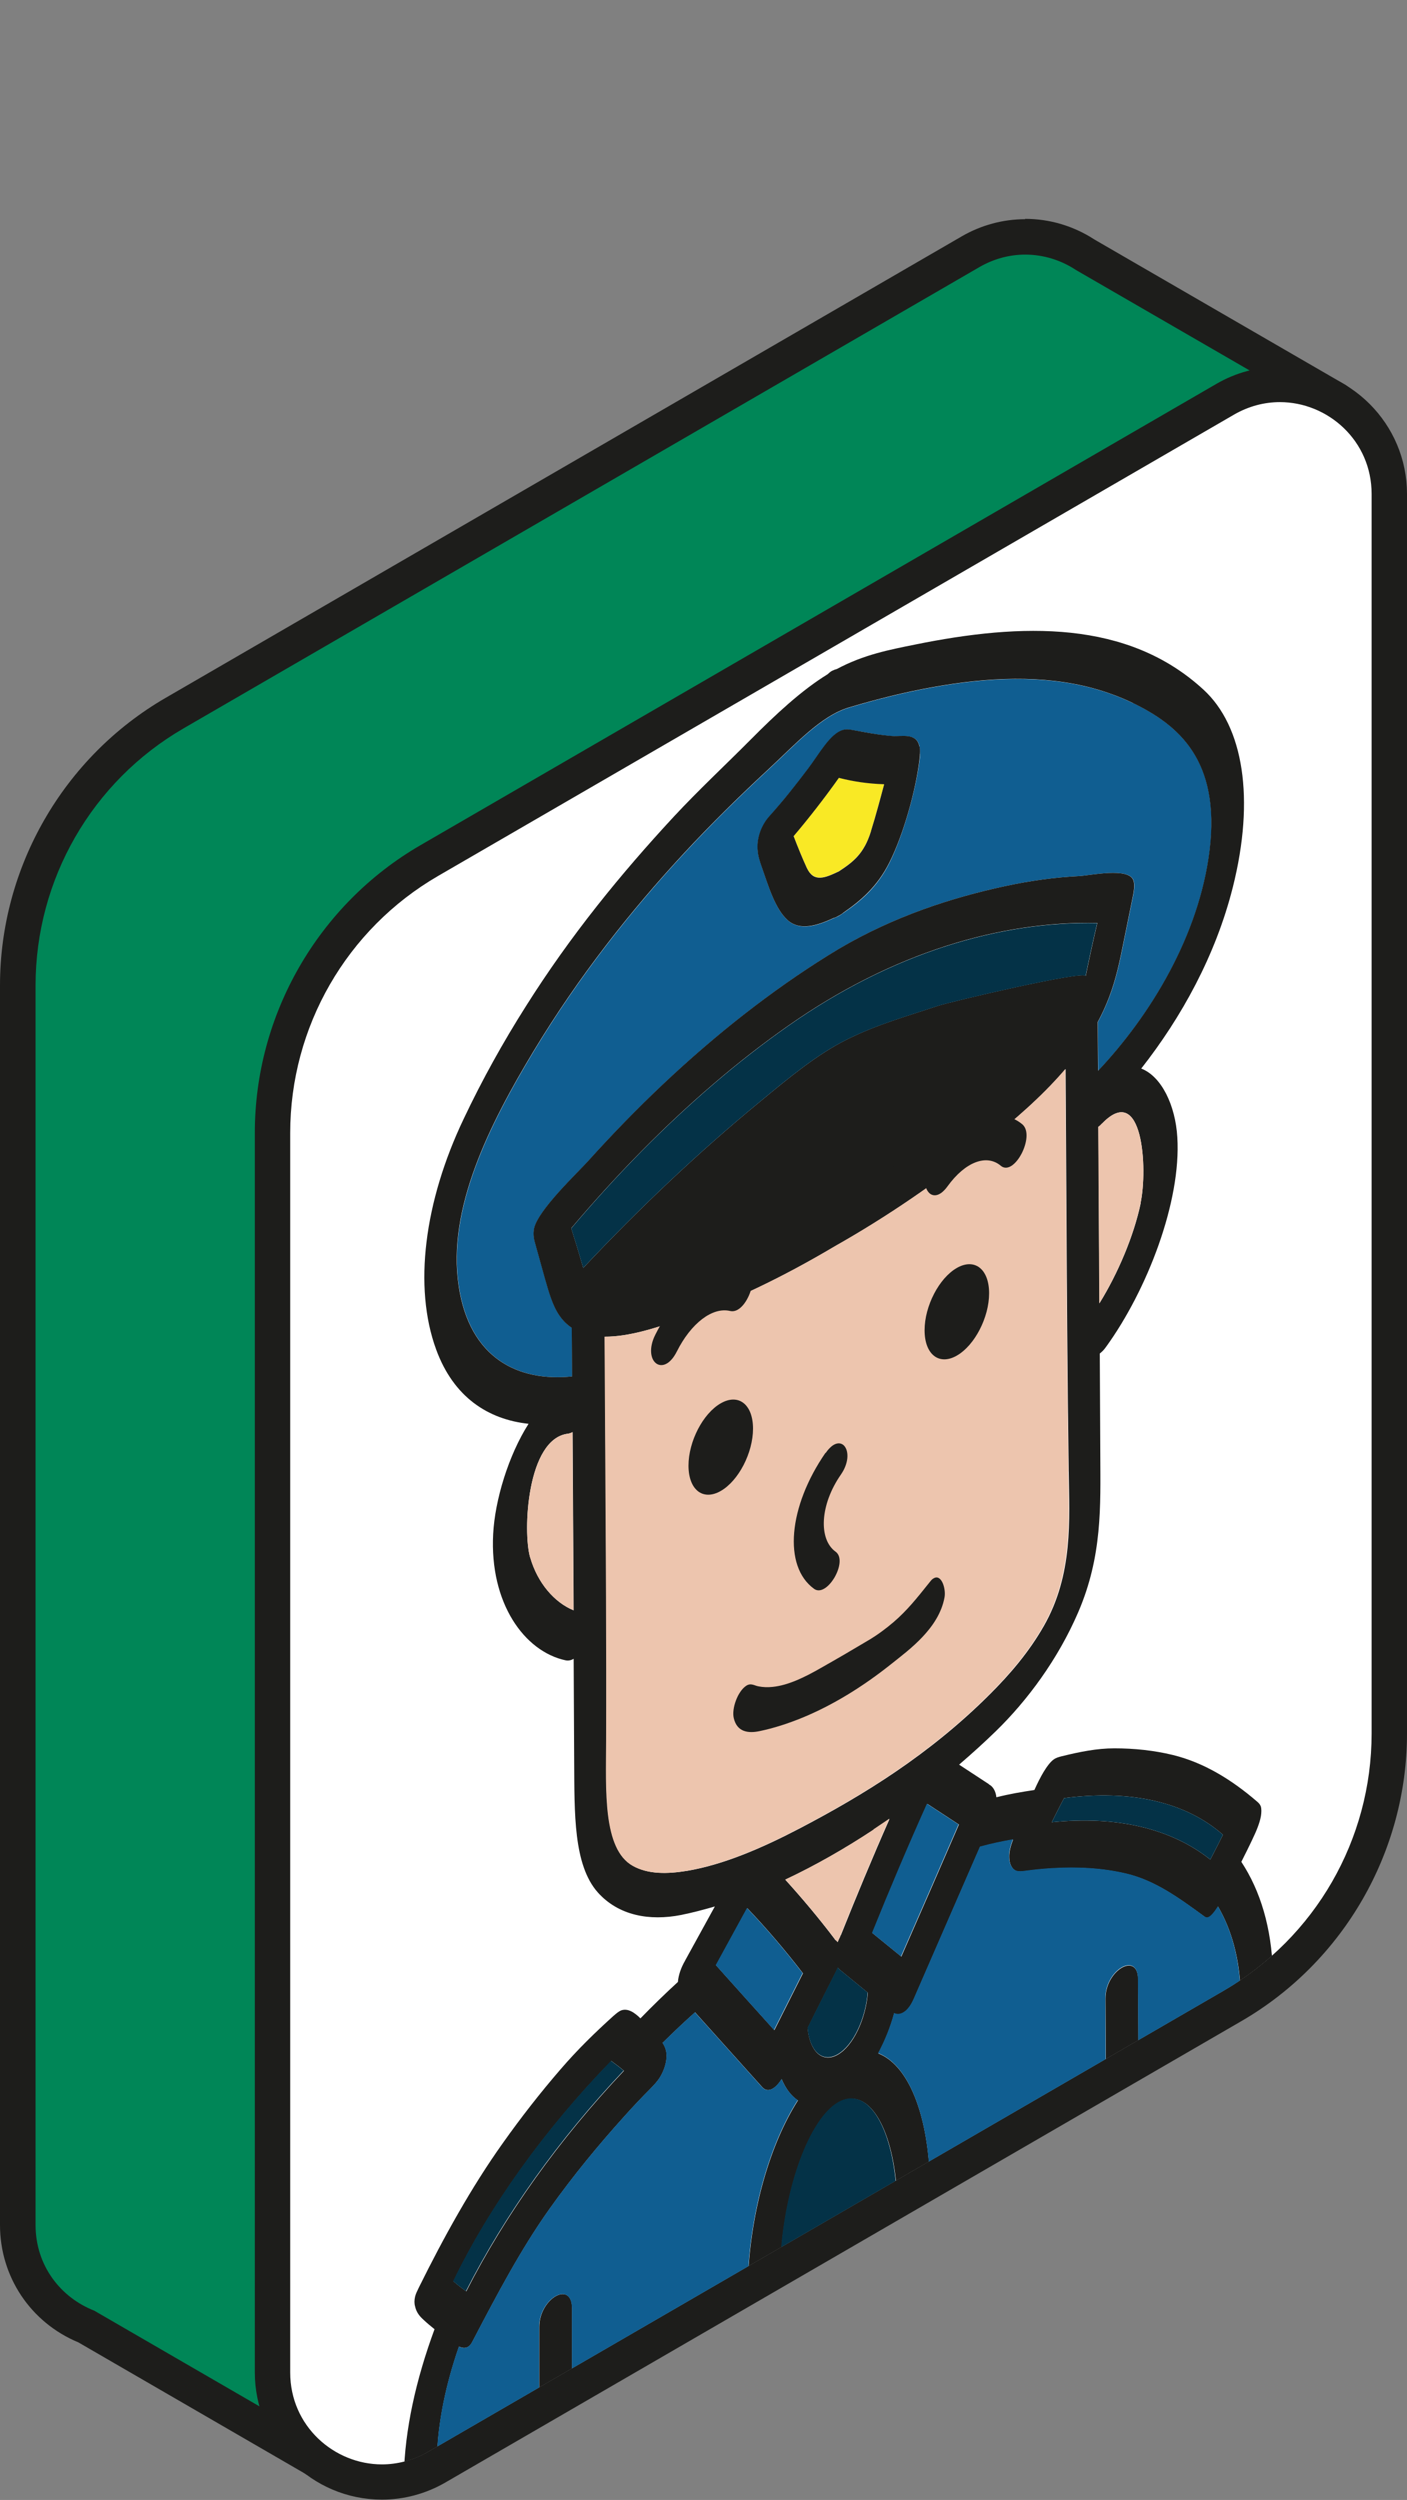 <?xml version="1.0" encoding="UTF-8"?> <svg xmlns="http://www.w3.org/2000/svg" xmlns:xlink="http://www.w3.org/1999/xlink" id="_Слой_2" data-name="Слой 2" viewBox="0 0 81.11 144.05"><rect x="0" y="0" width="81.11" height="144.05" fill="#808080" stroke="none"/><defs><style> .cls-1 { fill: #f9e925; } .cls-1, .cls-2, .cls-3, .cls-4, .cls-5, .cls-6, .cls-7, .cls-8 { stroke-width: 0px; } .cls-2 { fill: #edc5ae; } .cls-3 { fill: none; } .cls-4 { fill: #105e91; } .cls-5 { fill: #fff; } .cls-6 { fill: #008657; } .cls-9 { clip-path: url(#clippath); } .cls-7 { fill: #043247; } .cls-8 { fill: #1d1d1b; } </style><clipPath id="clippath"><path class="cls-3" d="m79.07,5.29v94.61c0,6.11-3.25,11.75-8.53,14.81l-45.88,26.58c-3.52,2.04-7.93-.5-7.93-4.57V42.11c0-6.11,3.25-11.75,8.53-14.81L71.14.72c3.52-2.04,7.93.5,7.93,4.57Z"></path></clipPath></defs><g id="_Слой_1-2" data-name="Слой 1"><g><g><g><path class="cls-6" d="m18.65,141.82c-.17,0-.35-.04-.51-.14l-13.17-7.62c-2.4-.97-3.95-3.26-3.95-5.85V56.78c0-6.45,3.46-12.46,9.04-15.69L55.94,14.51c.97-.56,2.06-.86,3.15-.86,1.23,0,2.43.36,3.47,1.04l14.43,8.35c.48.28.65.9.38,1.38l-11.26,19.92c-.15.27-.41.45-.7.5v46.55c0,6.45-3.46,12.46-9.04,15.69l-28.7,16.63c3.85,1.96,3.94,2.18,4.11,2.55.33.74.59,1.32-12.37,15.23-.2.21-.47.32-.75.32Z"></path><path class="cls-8" d="m59.1,14.67c1.05,0,2.07.32,2.93.89l14.46,8.36-11.26,19.92s-.31-.07-.84-.19v47.75c0,6.11-3.25,11.75-8.53,14.81l-30.33,17.57c2.96,1.48,5.21,2.67,5.32,2.9.31.71-12.19,14.12-12.19,14.12l-13.23-7.66c-1.92-.75-3.38-2.58-3.38-4.93V56.78c0-6.11,3.25-11.75,8.53-14.81L56.46,15.39c.85-.49,1.76-.72,2.64-.72m0-2.04c-1.27,0-2.54.34-3.66.99L9.55,40.21C3.66,43.62,0,49.97,0,56.78v71.43c0,2.98,1.77,5.62,4.52,6.76l13.11,7.59c.32.18.67.27,1.02.27.55,0,1.1-.22,1.49-.65.03-.03,3.17-3.41,6.24-6.83,1.81-2.02,3.24-3.66,4.25-4.88,1.73-2.09,2.69-3.24,2.07-4.64-.25-.57-.37-.84-2.92-2.19l27.09-15.69c5.89-3.41,9.55-9.76,9.55-16.57v-45.91c.23-.17.42-.38.57-.64l11.26-19.92c.55-.97.21-2.21-.75-2.77l-14.41-8.34c-1.2-.78-2.58-1.19-4-1.19h0Z"></path></g><g><path class="cls-5" d="m22.01,143.03c-3.48,0-6.31-2.83-6.31-6.31v-71.43c0-6.45,3.46-12.46,9.04-15.69l45.88-26.58c.97-.56,2.06-.86,3.15-.86,3.48,0,6.31,2.83,6.31,6.31v71.43c0,6.45-3.46,12.46-9.04,15.69l-45.88,26.58c-.97.56-2.06.86-3.15.86Z"></path><path class="cls-8" d="m73.78,23.17c2.76,0,5.29,2.21,5.29,5.29v71.43c0,6.11-3.25,11.75-8.53,14.81l-45.88,26.58c-.85.49-1.76.72-2.64.72-2.76,0-5.29-2.21-5.29-5.29v-71.43c0-6.11,3.25-11.75,8.53-14.81l45.88-26.58c.85-.49,1.76-.72,2.64-.72m0-2.04h0c-1.27,0-2.54.34-3.66.99l-45.88,26.58c-5.89,3.41-9.55,9.76-9.55,16.57v71.43c0,4.04,3.29,7.33,7.33,7.33,1.27,0,2.54-.34,3.66-.99l45.88-26.58c5.89-3.41,9.55-9.76,9.55-16.57V28.46c0-4.04-3.29-7.33-7.33-7.33h0Z"></path></g></g><g class="cls-9"><g><g><path class="cls-1" d="m50.97,45.19c-.24.9-.49,1.81-.76,2.7-.4,1.3-1.03,1.77-1.85,2.31-.81.39-1.45.65-1.85-.2-.28-.58-.52-1.21-.76-1.83.9-1.06,1.77-2.18,2.61-3.36.84.22,1.71.34,2.61.37Z"></path><path class="cls-4" d="m65.32,40.51c2.6,1.26,5.05,3.27,4.42,8.48-.6,4.89-3.39,9.49-6.43,12.71l-.02-2.81c.25-.46.47-.94.66-1.44.4-1.04.62-2.12.83-3.17l.51-2.51c.08-.37.15-.77.06-1.03-.25-.79-2.51-.29-3.13-.26-1.4.07-2.83.27-4.27.58-3.07.66-6.38,1.73-9.56,3.6-.21.13-.43.26-.64.39-3.23,2.01-6.45,4.52-9.57,7.47-1.44,1.36-2.86,2.82-4.26,4.37-.62.69-2.87,2.8-3.12,3.88-.08.37,0,.68.08.95l.53,1.91c.23.8.45,1.61.86,2.19.2.29.44.52.7.69l.02,2.8c-3.07.32-5.91-1.01-6.54-5.21-.67-4.44,1.76-9.28,4.33-13.54,2.6-4.3,5.59-8.08,8.69-11.42,1.57-1.69,3.18-3.27,4.81-4.78,1.56-1.44,3.05-3.11,4.68-3.59,1.61-.48,3.21-.88,4.78-1.16,3.23-.59,6.4-.72,9.26.05.8.22,1.58.5,2.32.86Zm-12.29,2.94c0-.16,0-.3-.02-.43-.16-.81-1.02-.56-1.56-.6-.78-.06-1.54-.22-2.3-.35-.18-.03-.36-.06-.55,0-.73.2-1.38,1.41-1.98,2.19-.73.97-1.48,1.9-2.25,2.77-.47.53-.73,1.24-.69,1.9.02.41.14.73.25,1.06.39,1.12.77,2.43,1.51,3.06.7.6,1.67.3,2.64-.15.08-.03.17-.06.29-.13.1-.05.18-.12.27-.18.97-.66,1.94-1.47,2.64-2.88.82-1.65,1.51-4.18,1.73-5.89.02-.12.03-.25.03-.37Z"></path><path class="cls-8" d="m60.12,58.99c.25-.04,1.4.04,1.6-.22-1.67,2.17-3.63,3.74-5.49,5.21-2.64,2.09-5.31,3.85-7.98,5.36h-.02s-.08.05-.12.08l-.12.07h-.01c-2.67,1.59-5.34,2.93-7.99,3.9-1.86.68-3.83,1.4-5.5,1.17.26.04,1.79-1.83,2.12-2.15.79-.78,1.57-1.54,2.37-2.28,1.59-1.49,3.19-2.9,4.8-4.23,1.54-1.28,3.1-2.61,4.67-3.44,2.2-1.17,4.44-1.77,6.59-2.36,1.13-.31,2.25-.58,3.36-.79.58-.11,1.15-.21,1.72-.3Z"></path><path class="cls-8" d="m73.38,113.63c-.08-2.56-.72-4.68-1.82-6.35.21-.42.43-.85.63-1.28.21-.44.42-.91.5-1.36.03-.2.04-.41-.01-.56-.05-.13-.13-.2-.21-.27-1.45-1.25-3.06-2.25-4.87-2.69-1.08-.26-2.2-.38-3.36-.38-1.01,0-1.99.2-3.05.46-.15.04-.31.08-.46.19-.38.29-.77,1.02-1.1,1.75-.72.11-1.44.23-2.19.42-.04-.36-.2-.62-.41-.73-.01,0-.02-.02-.03-.03-.57-.37-1.14-.75-1.71-1.12.71-.61,1.41-1.24,2.11-1.92,1.82-1.77,3.59-4.15,4.76-6.87,1.39-3.23,1.28-6.12,1.27-9.04l-.03-5.86c.12-.09.24-.21.36-.38,2.37-3.27,4.34-8.37,4.11-12.08-.11-1.83-.9-3.5-2.08-3.96,2.31-2.94,4.29-6.51,5.28-10.45,1.28-5.09.62-9.26-1.69-11.38-4.38-4.03-10.48-3.85-16.63-2.6-1.48.3-2.96.58-4.51,1.41-.08.02-.17.05-.27.1s-.18.13-.26.2c-1.51.93-2.99,2.31-4.42,3.75-1.48,1.49-3.01,2.91-4.46,4.47-3.02,3.26-5.93,6.81-8.52,10.92-1.3,2.05-2.51,4.22-3.58,6.48-2.28,4.78-2.9,9.69-1.59,13.28,1.01,2.77,3.01,4.04,5.33,4.29-1.16,1.82-1.94,4.4-2.04,6.35-.21,3.97,1.79,6.77,4.18,7.28.16.03.31,0,.46-.09l.03,5.96c.02,2.91-.05,5.91,1.36,7.5,1.2,1.34,2.98,1.66,4.81,1.3.64-.13,1.29-.3,1.94-.49-.57,1.03-1.13,2.06-1.7,3.09-.01.02-.02.04-.03.06-.21.36-.37.8-.4,1.2-.74.68-1.46,1.38-2.16,2.1-.34-.34-.73-.6-1.11-.46-.15.06-.31.2-.46.33-1.06.96-2.04,1.91-3.04,3.07-1.15,1.33-2.27,2.76-3.34,4.27-1.8,2.53-3.39,5.4-4.83,8.31-.08.17-.17.34-.21.51-.05.21-.05.4,0,.57.08.37.29.59.5.78.2.19.41.36.62.53-1.08,2.93-1.71,5.79-1.77,8.45h0v2.56l50.13-29.06v-2.56l-.03.02Zm-12.04-10.02c3.85-.51,7.03.23,9.16,2.11-.24.48-.48.96-.73,1.43-2.25-1.79-5.4-2.54-9.14-2.15.23-.47.47-.93.71-1.39Zm4.42-34.28c-.4,1.9-1.32,4.06-2.38,5.77l-.06-10.17c.07-.05.14-.11.21-.19,2.36-2.44,2.64,2.61,2.22,4.59Zm-39.32,4.76c-.67-4.44,1.76-9.28,4.33-13.54,2.6-4.3,5.59-8.08,8.69-11.42,1.57-1.69,3.18-3.27,4.81-4.78,1.56-1.44,3.05-3.11,4.68-3.59,1.61-.48,3.21-.88,4.78-1.16,3.23-.59,6.4-.72,9.26.05.8.22,1.58.5,2.32.86,2.6,1.26,5.05,3.27,4.42,8.48-.6,4.89-3.39,9.49-6.43,12.71l-.02-2.81c.25-.46.47-.94.66-1.44.4-1.04.62-2.12.83-3.17l.51-2.51c.08-.37.15-.77.06-1.03-.25-.79-2.51-.29-3.13-.26-1.4.07-2.83.27-4.27.58-3.07.66-6.38,1.73-9.56,3.6-.21.13-.43.26-.64.39-3.23,2.01-6.45,4.52-9.57,7.47-1.44,1.36-2.86,2.82-4.26,4.37-.62.69-2.87,2.8-3.12,3.88-.08.37,0,.68.08.95l.53,1.91c.23.8.45,1.61.86,2.19.2.29.44.52.7.69l.02,2.8c-3.07.32-5.91-1.01-6.54-5.21Zm4.12,15.65c-.43-1.48-.19-6.84,2.18-7.13.09-.01.18-.05.27-.09l.06,10.27c-1.11-.45-2.08-1.58-2.5-3.04Zm3.06-16.69c-.22-.77-.45-1.53-.69-2.28,2.63-3.11,5.39-5.91,8.22-8.33,1.41-1.21,2.84-2.32,4.28-3.33,6.03-4.24,12.29-6.05,17.83-5.93-.24,1.02-.46,2.04-.67,3.06,0-.36-7.84,1.48-8.57,1.73-1.73.58-3.44,1.05-5.19,1.92-1.72.85-3.39,2.24-5.07,3.63-3.44,2.83-6.83,6.02-10.13,9.53Zm27.46-13.94c-1.59,2.07-3.46,3.56-5.23,4.96-2.52,1.99-5.06,3.66-7.6,5.11l-.25.14c-2.55,1.51-5.09,2.79-7.61,3.71-1.77.65-3.65,1.34-5.24,1.11.25.04,1.71-1.74,2.02-2.05.75-.74,1.5-1.47,2.26-2.17,1.51-1.42,3.04-2.76,4.57-4.03,1.47-1.21,2.95-2.48,4.45-3.28,2.1-1.12,4.23-1.68,6.27-2.24,1.07-.29,2.14-.55,3.2-.76.55-.11,1.1-.2,1.64-.29.24-.04,1.33.03,1.52-.21Zm-21.48,48.69c-1.1.18-2.22.21-3.11-.29-1.73-.97-1.54-4.38-1.53-7.18.02-5.55-.02-11.07-.05-16.59l-.04-6.72c1.4.01,3-.52,4.33-.98,2.96-1.01,5.94-2.45,8.94-4.23,2.99-1.69,5.97-3.71,8.93-6.13,1.34-1.09,2.96-2.44,4.36-4.08l.04,6.65c.03,5.53.06,11.04.14,16.54.04,2.77.26,5.94-1.44,8.91-.88,1.54-1.99,2.81-3.09,3.91-3.49,3.49-7.32,5.83-10.95,7.73-2.2,1.15-4.4,2.1-6.52,2.46Zm8.86,3.71s-.02.04-.02.07c-.06.11-.11.22-.15.33-.05-.06-.1-.11-.16-.15,0-.02-.01-.03-.02-.04-.91-1.2-1.86-2.33-2.84-3.41,1.7-.8,3.41-1.77,5.09-2.88.31-.21.61-.41.92-.62-.98,2.22-1.91,4.46-2.81,6.71Zm1.57,3.32c-.12,1.51-.84,3.05-1.73,3.56-.88.51-1.62-.17-1.74-1.53.55-1.1,1.1-2.2,1.66-3.3.03-.06.05-.12.08-.18.03.03.05.06.08.09l1.66,1.36Zm-3.74-1.13c-.55,1.09-1.1,2.19-1.65,3.28-1.12-1.24-2.24-2.49-3.36-3.74.6-1.09,1.2-2.19,1.8-3.29t0,0c1.12,1.17,2.18,2.42,3.2,3.74Zm7.17-9.75s0,0,0-.01c.61.4,1.21.79,1.82,1.19-1.1,2.54-2.21,5.08-3.32,7.61-.56-.45-1.11-.91-1.67-1.36,1.01-2.5,2.06-4.98,3.16-7.43Zm-18.21,14.81c.24.18.49.36.72.56-3.73,3.94-6.86,8.33-9.09,12.71-.25-.18-.5-.37-.74-.58,2.1-4.33,5.27-8.75,9.11-12.7Zm-2.34,18.36c.05-.17.08-.36.07-.55v-3.57c-.02-1.64-1.9-.55-1.89,1.09v3.57c.02.19.04.35.09.47l-5.99,3.47c.06-2.01.5-4.17,1.27-6.39.21.1.45.13.64-.08.07-.08.13-.19.18-.29,1.37-2.62,2.75-5.24,4.4-7.56,1.36-1.91,2.81-3.67,4.29-5.31.5-.56,1.01-1.1,1.53-1.62.19-.2.39-.4.55-.66.23-.37.38-.84.38-1.24,0-.3-.1-.54-.23-.74.61-.6,1.23-1.19,1.87-1.76,1.29,1.44,2.58,2.87,3.87,4.31.34.38.79.07,1.12-.46.23.55.55.97.94,1.23-1.59,2.49-2.7,6.28-2.88,10.19l-10.21,5.92Zm12.1-7.01c.23-4.05,1.65-7.98,3.32-8.96,1.67-.97,3.11,1.31,3.37,5.07l-6.69,3.88Zm20.62-11.96l-.02-4.08c0-1.64-1.89-.55-1.88,1.09l.02,4.08-10.16,5.89c-.21-3.69-1.35-6.18-2.96-6.81.38-.71.7-1.49.92-2.31.33.16.79-.04,1.13-.82,1.27-2.92,2.55-5.85,3.82-8.77.65-.18,1.28-.31,1.9-.42-.13.35-.23.7-.22,1,0,.39.15.69.39.8.17.06.37.04.56.01.52-.07,1.02-.12,1.53-.15,1.49-.09,2.95-.01,4.31.32,1.66.4,3.05,1.43,4.44,2.44.05.04.11.08.18.08.19-.01.42-.31.63-.64.77,1.33,1.23,2.95,1.3,4.88l-5.88,3.41Z"></path><path class="cls-4" d="m71.5,114.72l-5.88,3.41-.02-4.08c0-1.64-1.89-.55-1.88,1.09l.02,4.08-10.16,5.89c-.21-3.69-1.35-6.18-2.96-6.81.38-.71.7-1.49.92-2.31.33.16.79-.04,1.13-.82,1.27-2.92,2.55-5.85,3.82-8.77.65-.18,1.28-.31,1.9-.42-.13.35-.23.7-.22,1,0,.39.15.69.39.8.17.06.37.04.56.01.52-.07,1.02-.12,1.53-.15,1.49-.09,2.95-.01,4.31.32,1.66.4,3.05,1.43,4.44,2.44.05.04.11.08.18.08.19-.01.42-.31.63-.64.77,1.33,1.23,2.95,1.3,4.88Z"></path><path class="cls-7" d="m70.5,105.72c-.24.48-.48.96-.73,1.43-2.25-1.79-5.4-2.54-9.14-2.15.23-.47.47-.93.71-1.39,3.85-.51,7.03.23,9.16,2.11Z"></path><path class="cls-2" d="m63.53,64.74c2.36-2.44,2.64,2.61,2.22,4.59-.4,1.9-1.32,4.06-2.38,5.77l-.06-10.17c.07-.05.14-.11.21-.19Z"></path><path class="cls-7" d="m63.25,53.19c-.24,1.02-.46,2.04-.67,3.06,0-.36-7.84,1.48-8.57,1.73-1.73.58-3.44,1.05-5.19,1.92-1.72.85-3.39,2.24-5.07,3.63-3.44,2.83-6.83,6.02-10.13,9.53-.22-.77-.45-1.53-.69-2.28,2.63-3.11,5.39-5.91,8.22-8.33,1.41-1.21,2.84-2.32,4.28-3.33,6.03-4.24,12.29-6.05,17.83-5.93Z"></path><path class="cls-2" d="m61.58,84.79c.04,2.77.26,5.94-1.44,8.91-.88,1.54-1.99,2.81-3.09,3.91-3.49,3.49-7.32,5.83-10.95,7.73-2.2,1.15-4.4,2.1-6.52,2.46-1.1.18-2.22.21-3.11-.29-1.73-.97-1.54-4.38-1.53-7.18.02-5.55-.02-11.07-.05-16.59l-.04-6.72c1.4.01,3-.52,4.33-.98,2.96-1.01,5.94-2.45,8.94-4.23,2.99-1.69,5.97-3.71,8.93-6.13,1.34-1.09,2.96-2.44,4.36-4.08l.04,6.65c.03,5.53.06,11.04.14,16.54Z"></path><path class="cls-4" d="m55.26,105.12c-1.1,2.54-2.21,5.08-3.32,7.61-.56-.45-1.11-.91-1.67-1.36,1.01-2.5,2.06-4.98,3.16-7.43t0-.01c.61.4,1.21.79,1.82,1.19Z"></path><path class="cls-8" d="m53.01,43.01c.03.13.03.27.02.43,0,.12-.02.24-.03.37-.21,1.71-.9,4.24-1.73,5.89-.7,1.4-1.67,2.21-2.64,2.88-.08.07-.17.13-.27.18-.12.07-.2.11-.29.13-.97.45-1.94.75-2.64.15-.74-.64-1.12-1.95-1.51-3.06-.11-.32-.23-.65-.25-1.06-.04-.66.22-1.38.69-1.9.78-.87,1.52-1.8,2.25-2.77.6-.79,1.25-1.99,1.98-2.19.2-.06.38-.03.55,0,.76.14,1.52.29,2.3.35.53.04,1.4-.21,1.56.6Zm-2.8,4.88c.28-.9.52-1.8.76-2.7-.9-.03-1.77-.15-2.61-.37-.84,1.18-1.71,2.3-2.61,3.36.24.62.49,1.25.76,1.83.4.85,1.03.59,1.85.2.82-.54,1.45-1.01,1.85-2.31Z"></path><path class="cls-7" d="m51.68,126.21l-6.69,3.88c.23-4.05,1.65-7.98,3.32-8.96,1.67-.97,3.11,1.31,3.37,5.07Z"></path><path class="cls-2" d="m50.35,105.41c.31-.21.61-.41.92-.62-.98,2.22-1.91,4.46-2.81,6.71-.01.02-.02.04-.02.07-.06.11-.11.22-.15.33-.05-.06-.1-.11-.16-.15,0-.02-.01-.03-.02-.04-.91-1.2-1.86-2.33-2.84-3.41,1.7-.8,3.41-1.77,5.09-2.88Z"></path><path class="cls-7" d="m48.36,113.45l1.66,1.36c-.12,1.51-.84,3.05-1.73,3.56-.88.51-1.62-.17-1.74-1.53.55-1.1,1.1-2.2,1.66-3.3.03-.06.05-.12.08-.18.03.03.05.06.08.09Z"></path><path class="cls-4" d="m46.27,113.69c-.55,1.09-1.1,2.19-1.65,3.28-1.12-1.24-2.24-2.49-3.36-3.74.6-1.09,1.2-2.19,1.8-3.29t0,0c1.12,1.17,2.18,2.42,3.2,3.74Z"></path><path class="cls-4" d="m45.05,119.78c.23.55.55.97.94,1.23-1.59,2.49-2.7,6.28-2.88,10.19l-10.21,5.92c.05-.17.08-.36.07-.55v-3.57c-.02-1.64-1.9-.55-1.89,1.09v3.57c.02.19.04.35.09.47l-5.99,3.47c.06-2.01.5-4.17,1.27-6.39.21.1.45.13.64-.08.07-.08.13-.19.18-.29,1.37-2.62,2.75-5.24,4.4-7.56,1.36-1.91,2.81-3.67,4.29-5.31.5-.56,1.01-1.1,1.53-1.62.19-.2.39-.4.55-.66.23-.37.38-.84.38-1.24,0-.3-.1-.54-.23-.74.61-.6,1.23-1.19,1.87-1.76,1.29,1.44,2.58,2.87,3.87,4.31.34.38.79.07,1.12-.46Z"></path><path class="cls-7" d="m35.23,118.75c.24.18.49.36.72.56-3.73,3.94-6.86,8.33-9.09,12.71-.25-.18-.5-.37-.74-.58,2.1-4.33,5.27-8.75,9.11-12.7Z"></path><path class="cls-2" d="m33,82.51l.06,10.27c-1.11-.45-2.08-1.58-2.5-3.04-.43-1.48-.19-6.84,2.18-7.13.09-.01.18-.05.27-.09Z"></path></g><g><g><path class="cls-8" d="m41.55,80.86c-1.03.59-1.86,2.2-1.86,3.59s.83,2.05,1.86,1.46,1.86-2.2,1.86-3.59-.83-2.05-1.86-1.46Z"></path><path class="cls-8" d="m55.16,73.06c-1.03.59-1.86,2.2-1.86,3.59s.83,2.05,1.86,1.46,1.86-2.2,1.86-3.59-.83-2.05-1.86-1.46Z"></path></g><path class="cls-8" d="m47.59,83.71c-2.14,3.09-2.46,6.54-.66,7.84.75.54,1.99-1.6,1.24-2.14-.99-.71-.91-2.7.31-4.45.89-1.29.02-2.55-.88-1.24Z"></path><path class="cls-8" d="m53.83,90.94s-.03.02-.05.03c-.07.05-.13.12-.19.2-.72.9-1.28,1.61-2.07,2.29-.48.41-.96.76-1.45,1.05-.92.55-1.83,1.08-2.75,1.6-.94.54-1.89,1-2.78,1.09-.28.03-.55.02-.81-.03-.24-.04-.44-.22-.72-.03-.49.33-.84,1.31-.71,1.86.19.82.86.88,1.48.75.82-.17,1.66-.44,2.51-.79,1.69-.7,3.41-1.74,5.09-3.08,1-.8,2.74-2.04,3.07-3.84.09-.51-.18-1.33-.6-1.11Z"></path><g><path class="cls-8" d="m42.98,72.98c-1.68-.39-3.84,1.23-5.2,3.92-.78,1.55.46,2.53,1.24.97.82-1.63,2.05-2.57,3.07-2.33.97.23,1.85-2.33.88-2.56Z"></path><path class="cls-8" d="m53.73,66.82c1.68-2.31,3.84-3.17,5.2-2.04.78.65-.46,3.05-1.24,2.39-.82-.69-2.05-.22-3.07,1.19-.97,1.34-1.85-.21-.88-1.55Z"></path></g></g></g></g></g></g></svg> 